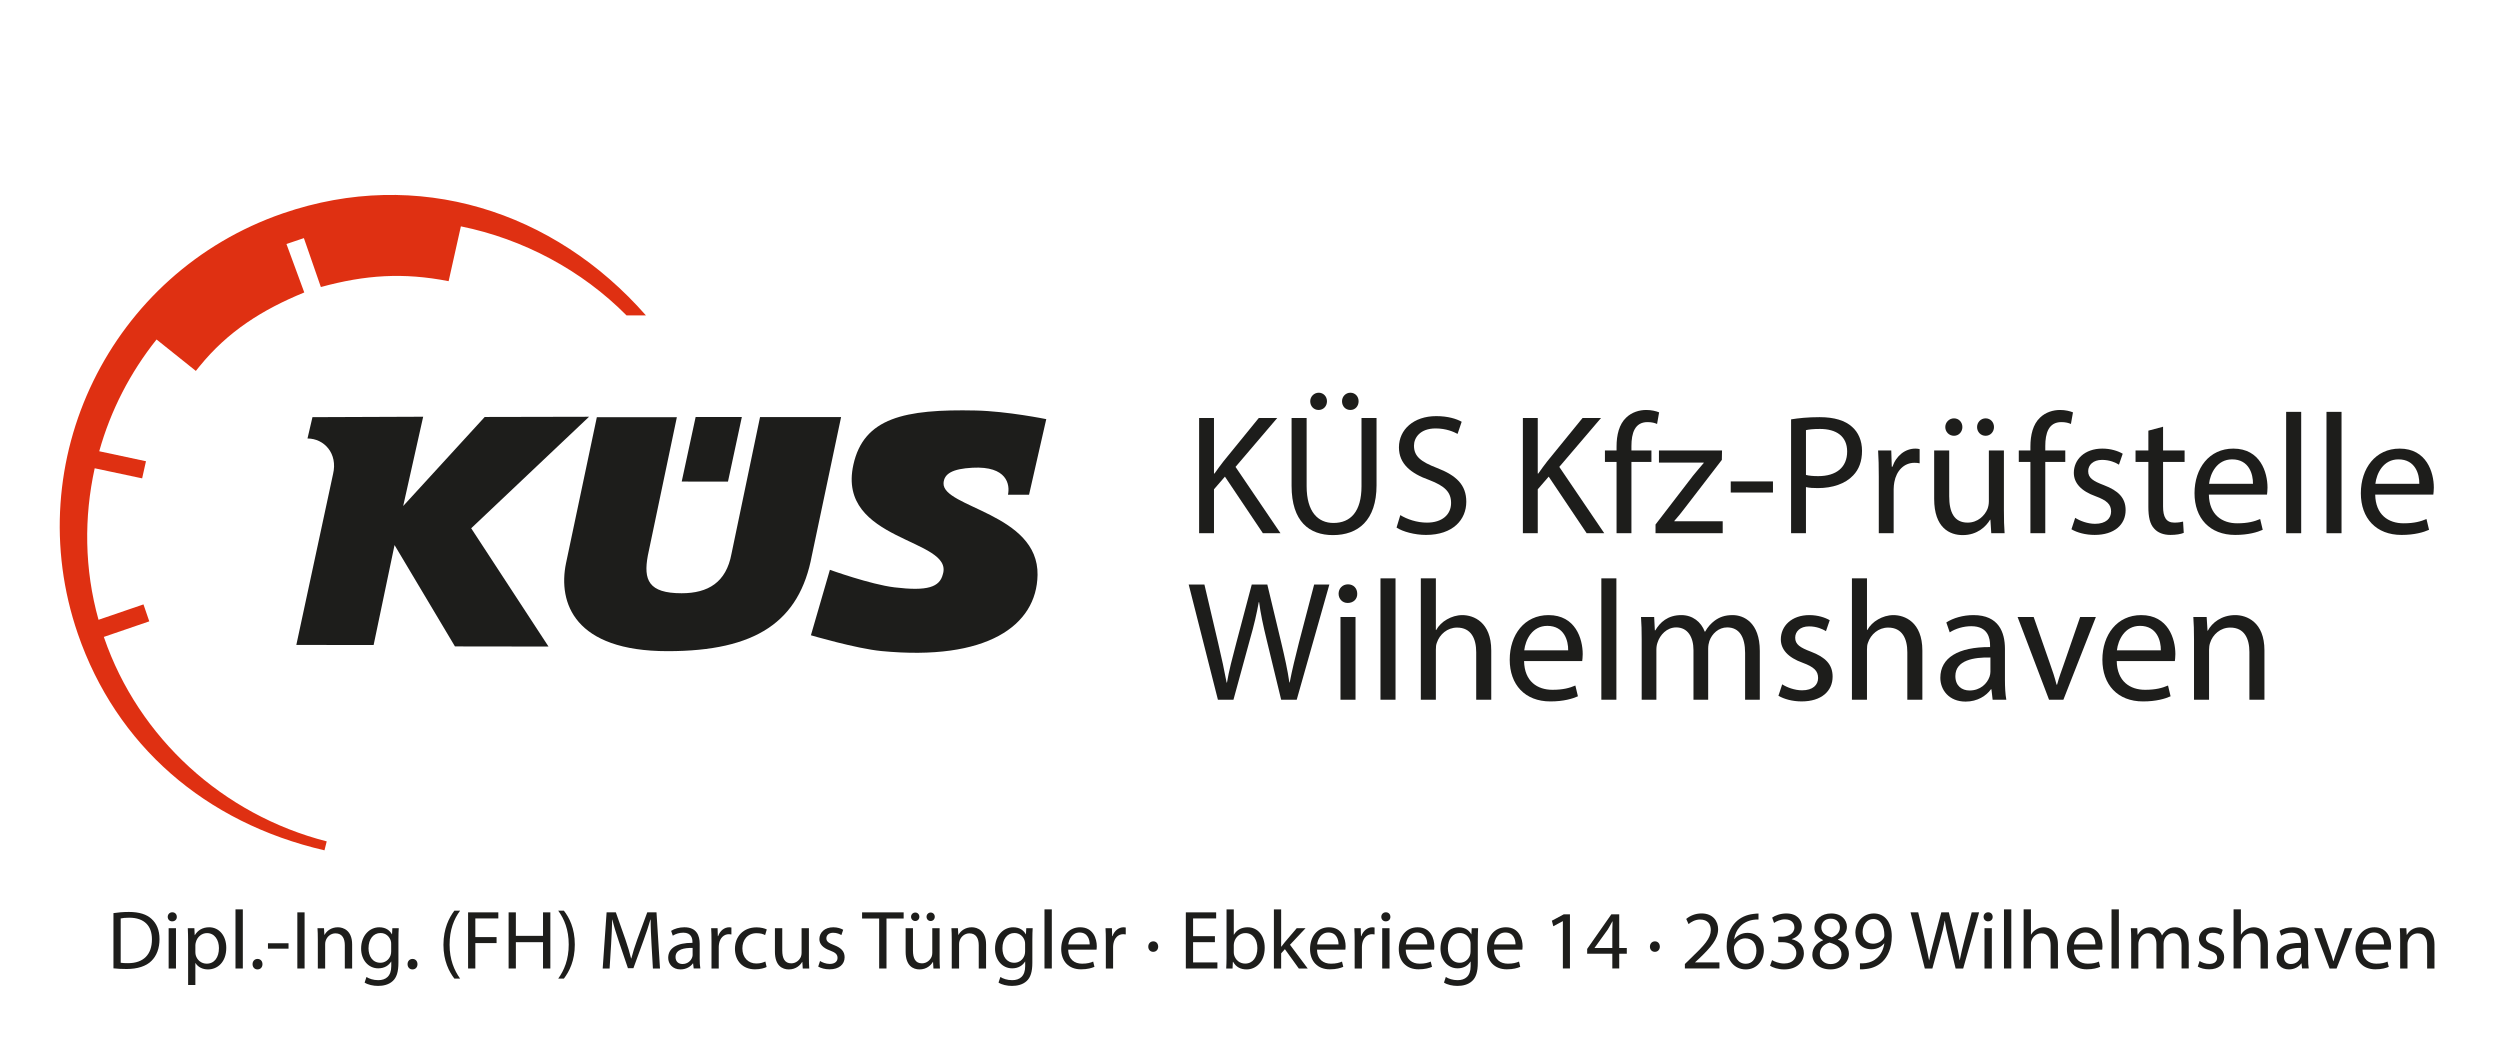 <?xml version="1.0" encoding="UTF-8"?>
<svg id="Ebene_1" xmlns="http://www.w3.org/2000/svg" width="148.318mm" height="62.318mm" version="1.1" viewBox="0 0 420.43 176.649">
  <!-- Generator: Adobe Illustrator 29.1.0, SVG Export Plug-In . SVG Version: 2.1.0 Build 142)  -->
  <g>
    <g>
      <path d="M51.105,40.042c-.246.087-2.688.903-2.932.993l2.996,8.146c-7.032,2.885-12.839,6.529-17.643,12.462l-.592.735-6.607-5.286c-4.446,5.57-7.723,11.943-9.64,18.796l7.861,1.679-.644,2.879-7.98-1.696c-1.799,8.202-1.753,16.912.645,25.481l7.558-2.589.977,2.851-7.641,2.617.043.126c5.799,16.844,19.954,29.78,37.438,34.261l-.377,1.504c-20.116-4.658-35.028-17.682-41.476-36.411-10-29.05,5.442-60.708,34.492-70.712,22.636-7.794,45.6-.44,61.044,17.163h-3.261c-7.521-7.598-17.366-12.845-27.858-14.975l-2.061,9.219c-7.636-1.485-13.981-1.059-21.486.985l-2.855-8.226Z" fill="#df3012"/>
      <polygon points="114.645 80.984 122.425 80.994 124.76 70.123 116.988 70.123 114.645 80.984" fill="#1d1d1b"/>
      <path d="M136.542,93.377l4.908-23.244h-13.631l-4.803,23c-.888,4.804-3.924,6.634-8.392,6.634-5.572,0-6.436-2.23-5.674-6.347l4.879-23.256h-13.458l-5.191,24.587c-1.346,6.628,1.397,14.755,17.101,14.755,14.799,0,22.186-4.918,24.259-16.128Z" fill="#1d1d1b"/>
      <path d="M71.167,70.081l-3.362,15.016,13.71-14.974,17.546-.037-19.82,18.754,13.003,19.891-15.733-.022-10.159-17.045-3.518,16.806-13-.009,6.181-28.76c.817-3.437-1.5-5.96-4.303-5.96l.835-3.587,18.619-.072Z" fill="#1d1d1b"/>
      <path d="M174.486,96.699c-.142,8.509-8.499,14.508-26.265,12.789-4.224-.408-11.849-2.653-11.849-2.653l3.193-11.009s6.831,2.461,10.851,2.949c5.592.679,7.604-.041,8.141-2.189,1.926-6.09-17.892-5.418-15.049-18.407,1.733-7.919,8.611-9.402,20.571-9.144,5.322.114,11.873,1.452,11.873,1.452l-2.897,12.718-3.545-.001c.365-1.715-.14-4.854-5.963-4.546-3.367.179-4.782.998-4.87,2.587-.229,4.128,15.983,5.067,15.809,15.453Z" fill="#1d1d1b"/>
    </g>
    <g>
      <path d="M201.657,70.296h2.501v9.343h.086c.518-.748,1.035-1.438,1.524-2.07l5.922-7.273h3.104l-7.014,8.222,7.561,11.154h-2.961l-6.382-9.516-1.84,2.127v7.388h-2.501v-19.376Z" fill="#1d1d1b"/>
      <path d="M219.739,70.296v11.47c0,4.341,1.926,6.181,4.513,6.181,2.875,0,4.715-1.897,4.715-6.181v-11.47h2.529v11.298c0,5.951-3.133,8.395-7.331,8.395-3.967,0-6.957-2.272-6.957-8.279v-11.413h2.53ZM220.343,67.479c0-.776.632-1.437,1.438-1.437.776,0,1.38.632,1.38,1.437,0,.805-.575,1.466-1.409,1.466-.834,0-1.409-.661-1.409-1.466ZM225.69,67.479c0-.776.604-1.437,1.409-1.437.805,0,1.38.632,1.38,1.437,0,.805-.546,1.466-1.38,1.466-.863,0-1.409-.661-1.409-1.466Z" fill="#1d1d1b"/>
      <path d="M235.493,86.625c1.121.69,2.76,1.265,4.484,1.265,2.559,0,4.054-1.351,4.054-3.306,0-1.811-1.035-2.846-3.651-3.852-3.163-1.121-5.117-2.76-5.117-5.491,0-3.019,2.501-5.261,6.267-5.261,1.983,0,3.421.46,4.283.949l-.69,2.041c-.632-.345-1.926-.92-3.68-.92-2.644,0-3.651,1.581-3.651,2.903,0,1.811,1.179,2.702,3.852,3.737,3.277,1.265,4.945,2.846,4.945,5.692,0,2.99-2.214,5.577-6.785,5.577-1.869,0-3.91-.546-4.944-1.236l.632-2.099Z" fill="#1d1d1b"/>
      <path d="M256.105,70.296h2.502v9.343h.086c.518-.748,1.035-1.438,1.524-2.07l5.922-7.273h3.104l-7.014,8.222,7.561,11.154h-2.961l-6.382-9.516-1.84,2.127v7.388h-2.502v-19.376Z" fill="#1d1d1b"/>
      <path d="M271.86,89.672v-11.988h-1.955v-1.926h1.955v-.661c0-1.955.431-3.737,1.61-4.858.949-.92,2.213-1.294,3.392-1.294.891,0,1.667.201,2.156.402l-.345,1.955c-.373-.172-.891-.316-1.61-.316-2.156,0-2.702,1.897-2.702,4.025v.747h3.363v1.926h-3.363v11.988h-2.501Z" fill="#1d1d1b"/>
      <path d="M278.414,88.206l6.295-8.193c.604-.748,1.179-1.409,1.811-2.156v-.057h-7.532v-2.042h10.608l-.029,1.581-6.21,8.078c-.575.776-1.15,1.466-1.782,2.185v.058h8.136v2.012h-11.298v-1.466Z" fill="#1d1d1b"/>
      <path d="M298.163,80.962v1.869h-7.101v-1.869h7.101Z" fill="#1d1d1b"/>
      <path d="M301.21,70.526c1.208-.201,2.789-.373,4.802-.373,2.472,0,4.283.575,5.433,1.61,1.063.92,1.696,2.329,1.696,4.053,0,1.754-.518,3.134-1.495,4.14-1.322,1.409-3.478,2.127-5.922,2.127-.747,0-1.438-.029-2.012-.172v7.762h-2.502v-19.146ZM303.712,79.87c.546.144,1.235.201,2.069.201,3.019,0,4.858-1.466,4.858-4.14,0-2.559-1.812-3.795-4.571-3.795-1.092,0-1.926.086-2.356.201v7.532Z" fill="#1d1d1b"/>
      <path d="M315.959,80.1c0-1.639-.029-3.047-.115-4.341h2.214l.086,2.731h.115c.632-1.869,2.155-3.047,3.852-3.047.288,0,.489.029.719.086v2.386c-.259-.058-.518-.086-.862-.086-1.782,0-3.047,1.351-3.393,3.248-.057.345-.114.748-.114,1.179v7.417h-2.501v-9.573Z" fill="#1d1d1b"/>
      <path d="M337.002,85.877c0,1.438.028,2.703.115,3.795h-2.243l-.144-2.271h-.058c-.661,1.121-2.127,2.587-4.6,2.587-2.185,0-4.801-1.208-4.801-6.095v-8.136h2.53v7.705c0,2.645.805,4.427,3.104,4.427,1.696,0,2.875-1.179,3.335-2.3.144-.374.23-.834.23-1.294v-8.538h2.53v10.119ZM327.142,71.82c0-.805.661-1.466,1.466-1.466s1.409.632,1.409,1.466c0,.776-.575,1.466-1.409,1.466-.862,0-1.466-.69-1.466-1.466ZM332.488,71.82c0-.805.633-1.466,1.438-1.466s1.408.632,1.408,1.466c0,.776-.574,1.466-1.408,1.466-.862,0-1.438-.69-1.438-1.466Z" fill="#1d1d1b"/>
      <path d="M341.458,89.672v-11.988h-1.955v-1.926h1.955v-.661c0-1.955.432-3.737,1.61-4.858.948-.92,2.213-1.294,3.392-1.294.892,0,1.668.201,2.156.402l-.345,1.955c-.374-.172-.892-.316-1.61-.316-2.156,0-2.702,1.897-2.702,4.025v.747h3.363v1.926h-3.363v11.988h-2.501Z" fill="#1d1d1b"/>
      <path d="M348.99,87.085c.748.489,2.07,1.006,3.335,1.006,1.84,0,2.702-.92,2.702-2.07,0-1.208-.719-1.869-2.587-2.559-2.501-.891-3.68-2.271-3.68-3.938,0-2.242,1.81-4.082,4.801-4.082,1.408,0,2.644.402,3.421.862l-.633,1.84c-.546-.345-1.552-.805-2.846-.805-1.495,0-2.329.862-2.329,1.897,0,1.15.834,1.667,2.646,2.357,2.414.92,3.65,2.127,3.65,4.197,0,2.443-1.897,4.168-5.203,4.168-1.523,0-2.932-.374-3.909-.949l.632-1.926Z" fill="#1d1d1b"/>
      <path d="M363.767,71.763v3.996h3.622v1.926h-3.622v7.503c0,1.725.489,2.702,1.897,2.702.661,0,1.15-.086,1.466-.173l.115,1.897c-.488.201-1.265.345-2.242.345-1.179,0-2.127-.374-2.731-1.064-.719-.747-.978-1.983-.978-3.622v-7.589h-2.156v-1.926h2.156v-3.334l2.472-.661Z" fill="#1d1d1b"/>
      <path d="M371.471,83.175c.058,3.421,2.243,4.83,4.772,4.83,1.812,0,2.903-.316,3.853-.719l.431,1.811c-.891.403-2.415.863-4.628.863-4.283,0-6.842-2.817-6.842-7.015s2.472-7.503,6.525-7.503c4.542,0,5.749,3.996,5.749,6.554,0,.518-.057.92-.086,1.179h-9.774ZM378.888,81.364c.029-1.61-.661-4.111-3.507-4.111-2.559,0-3.68,2.357-3.881,4.111h7.388Z" fill="#1d1d1b"/>
      <path d="M384.466,69.262h2.529v20.411h-2.529v-20.411Z" fill="#1d1d1b"/>
      <path d="M391.25,69.262h2.529v20.411h-2.529v-20.411Z" fill="#1d1d1b"/>
      <path d="M399.442,83.175c.058,3.421,2.242,4.83,4.772,4.83,1.812,0,2.903-.316,3.853-.719l.431,1.811c-.891.403-2.415.863-4.628.863-4.283,0-6.842-2.817-6.842-7.015s2.472-7.503,6.525-7.503c4.542,0,5.749,3.996,5.749,6.554,0,.518-.057.92-.086,1.179h-9.774ZM406.86,81.364c.029-1.61-.661-4.111-3.507-4.111-2.559,0-3.68,2.357-3.881,4.111h7.388Z" fill="#1d1d1b"/>
      <path d="M204.819,117.672l-4.916-19.376h2.645l2.3,9.803c.575,2.415,1.092,4.83,1.437,6.698h.058c.316-1.926.92-4.226,1.581-6.727l2.587-9.774h2.616l2.357,9.832c.546,2.3,1.064,4.6,1.352,6.641h.057c.403-2.127.949-4.284,1.552-6.698l2.559-9.774h2.559l-5.491,19.376h-2.616l-2.444-10.09c-.604-2.472-1.006-4.37-1.265-6.325h-.058c-.345,1.926-.776,3.824-1.495,6.325l-2.76,10.09h-2.616Z" fill="#1d1d1b"/>
      <path d="M228.249,99.849c.029.862-.604,1.552-1.61,1.552-.892,0-1.524-.69-1.524-1.552,0-.892.661-1.581,1.581-1.581.949,0,1.553.69,1.553,1.581ZM225.432,117.672v-13.914h2.53v13.914h-2.53Z" fill="#1d1d1b"/>
      <path d="M232.159,97.262h2.53v20.411h-2.53v-20.411Z" fill="#1d1d1b"/>
      <path d="M238.943,97.262h2.53v8.682h.058c.402-.719,1.035-1.351,1.811-1.782.747-.431,1.639-.719,2.587-.719,1.869,0,4.858,1.15,4.858,5.951v8.279h-2.53v-7.992c0-2.243-.834-4.14-3.22-4.14-1.638,0-2.932,1.15-3.392,2.53-.144.345-.172.719-.172,1.207v8.395h-2.53v-20.411Z" fill="#1d1d1b"/>
      <path d="M256.307,111.175c.057,3.421,2.242,4.83,4.772,4.83,1.811,0,2.903-.316,3.852-.719l.431,1.811c-.891.403-2.415.863-4.628.863-4.284,0-6.842-2.817-6.842-7.015s2.472-7.503,6.526-7.503c4.542,0,5.75,3.996,5.75,6.554,0,.518-.058.92-.086,1.179h-9.774ZM263.723,109.364c.029-1.61-.661-4.111-3.507-4.111-2.559,0-3.68,2.357-3.881,4.111h7.388Z" fill="#1d1d1b"/>
      <path d="M269.301,97.262h2.53v20.411h-2.53v-20.411Z" fill="#1d1d1b"/>
      <path d="M276.086,107.524c0-1.438-.029-2.616-.115-3.766h2.214l.115,2.243h.086c.776-1.323,2.07-2.559,4.37-2.559,1.897,0,3.334,1.15,3.938,2.789h.057c.432-.776.978-1.38,1.553-1.811.834-.633,1.753-.978,3.076-.978,1.84,0,4.57,1.208,4.57,6.037v8.193h-2.472v-7.877c0-2.673-.978-4.283-3.019-4.283-1.437,0-2.558,1.063-2.99,2.3-.115.345-.201.805-.201,1.265v8.596h-2.472v-8.337c0-2.213-.978-3.823-2.903-3.823-1.581,0-2.731,1.265-3.134,2.53-.144.373-.201.805-.201,1.236v8.395h-2.472v-10.148Z" fill="#1d1d1b"/>
      <path d="M299.716,115.085c.748.489,2.07,1.006,3.335,1.006,1.84,0,2.702-.92,2.702-2.07,0-1.208-.719-1.869-2.587-2.559-2.501-.891-3.68-2.271-3.68-3.938,0-2.242,1.81-4.082,4.801-4.082,1.408,0,2.644.402,3.421.862l-.633,1.84c-.546-.345-1.552-.805-2.846-.805-1.495,0-2.328.862-2.328,1.897,0,1.15.833,1.667,2.644,2.357,2.415.92,3.65,2.127,3.65,4.197,0,2.443-1.897,4.168-5.203,4.168-1.523,0-2.932-.374-3.909-.949l.632-1.926Z" fill="#1d1d1b"/>
      <path d="M311.445,97.262h2.53v8.682h.058c.402-.719,1.034-1.351,1.81-1.782.747-.431,1.639-.719,2.587-.719,1.869,0,4.858,1.15,4.858,5.951v8.279h-2.529v-7.992c0-2.243-.834-4.14-3.22-4.14-1.639,0-2.933,1.15-3.393,2.53-.144.345-.172.719-.172,1.207v8.395h-2.53v-20.411Z" fill="#1d1d1b"/>
      <path d="M335.105,117.672l-.201-1.753h-.086c-.776,1.092-2.272,2.07-4.255,2.07-2.817,0-4.254-1.984-4.254-3.996,0-3.363,2.989-5.203,8.365-5.175v-.287c0-1.15-.316-3.22-3.162-3.22-1.294,0-2.646.402-3.622,1.035l-.575-1.667c1.149-.747,2.817-1.236,4.57-1.236,4.255,0,5.29,2.903,5.29,5.692v5.203c0,1.208.058,2.386.23,3.335h-2.3ZM334.732,110.572c-2.76-.058-5.894.431-5.894,3.133,0,1.639,1.093,2.415,2.386,2.415,1.812,0,2.961-1.15,3.364-2.329.086-.259.144-.546.144-.805v-2.415Z" fill="#1d1d1b"/>
      <path d="M342.005,103.758l2.731,7.819c.46,1.265.833,2.415,1.121,3.565h.086c.316-1.15.719-2.3,1.179-3.565l2.702-7.819h2.644l-5.462,13.914h-2.415l-5.289-13.914h2.702Z" fill="#1d1d1b"/>
      <path d="M355.976,111.175c.058,3.421,2.242,4.83,4.772,4.83,1.812,0,2.903-.316,3.853-.719l.431,1.811c-.891.403-2.415.863-4.628.863-4.283,0-6.842-2.817-6.842-7.015s2.472-7.503,6.525-7.503c4.542,0,5.749,3.996,5.749,6.554,0,.518-.057.92-.086,1.179h-9.774ZM363.393,109.364c.029-1.61-.661-4.111-3.507-4.111-2.559,0-3.68,2.357-3.881,4.111h7.388Z" fill="#1d1d1b"/>
      <path d="M368.971,107.524c0-1.438-.028-2.616-.115-3.766h2.242l.144,2.3h.058c.69-1.322,2.3-2.616,4.6-2.616,1.927,0,4.916,1.15,4.916,5.922v8.308h-2.529v-8.021c0-2.242-.834-4.111-3.22-4.111-1.668,0-2.961,1.179-3.393,2.587-.115.316-.173.747-.173,1.178v8.366h-2.529v-10.148Z" fill="#1d1d1b"/>
    </g>
  </g>
  <g>
    <path d="M19.079,153.559c.743-.112,1.625-.196,2.591-.196,1.751,0,2.998.406,3.824,1.177.84.77,1.331,1.863,1.331,3.39,0,1.541-.476,2.802-1.358,3.67-.883.883-2.339,1.359-4.174,1.359-.869,0-1.597-.042-2.213-.112v-9.287ZM20.298,161.908c.308.056.756.07,1.233.07,2.605,0,4.02-1.457,4.02-4.006.014-2.227-1.247-3.642-3.824-3.642-.63,0-1.106.056-1.429.126v7.452Z" fill="#1d1d1b"/>
    <path d="M29.734,154.19c.014.42-.294.756-.785.756-.434,0-.742-.336-.742-.756,0-.435.322-.77.77-.77.462,0,.757.336.757.77ZM28.361,162.874v-6.78h1.233v6.78h-1.233Z" fill="#1d1d1b"/>
    <path d="M31.637,158.308c0-.869-.028-1.569-.056-2.213h1.107l.056,1.163h.028c.504-.826,1.303-1.316,2.409-1.316,1.639,0,2.872,1.387,2.872,3.446,0,2.437-1.485,3.642-3.082,3.642-.896,0-1.681-.393-2.087-1.065h-.028v3.684h-1.219v-7.34ZM32.856,160.115c0,.182.028.35.056.504.224.855.966,1.443,1.849,1.443,1.302,0,2.059-1.065,2.059-2.619,0-1.359-.714-2.522-2.017-2.522-.841,0-1.625.602-1.863,1.527-.042.154-.084.336-.084.504v1.163Z" fill="#1d1d1b"/>
    <path d="M39.603,152.929h1.233v9.945h-1.233v-9.945Z" fill="#1d1d1b"/>
    <path d="M42.473,162.146c0-.518.35-.882.84-.882s.827.364.827.882c0,.504-.322.883-.841.883-.49,0-.826-.378-.826-.883Z" fill="#1d1d1b"/>
    <path d="M48.522,158.63v.91h-3.459v-.91h3.459Z" fill="#1d1d1b"/>
    <path d="M51.223,153.433v9.441h-1.219v-9.441h1.219Z" fill="#1d1d1b"/>
    <path d="M53.448,157.929c0-.7-.014-1.274-.056-1.835h1.093l.07,1.121h.028c.336-.644,1.121-1.274,2.241-1.274.939,0,2.395.56,2.395,2.885v4.048h-1.232v-3.908c0-1.092-.406-2.003-1.569-2.003-.812,0-1.443.574-1.653,1.261-.056.154-.084.364-.084.574v4.076h-1.233v-4.945Z" fill="#1d1d1b"/>
    <path d="M67.06,156.095c-.028.49-.056,1.037-.056,1.863v3.936c0,1.555-.308,2.507-.966,3.096-.659.616-1.611.812-2.465.812-.812,0-1.709-.196-2.255-.56l.308-.939c.448.28,1.149.532,1.989.532,1.261,0,2.185-.658,2.185-2.367v-.756h-.028c-.378.63-1.107,1.135-2.157,1.135-1.681,0-2.886-1.429-2.886-3.306,0-2.297,1.499-3.6,3.054-3.6,1.177,0,1.821.616,2.115,1.176h.028l.056-1.022h1.079ZM65.785,158.77c0-.21-.014-.393-.07-.56-.224-.714-.827-1.303-1.723-1.303-1.176,0-2.017.995-2.017,2.563,0,1.331.672,2.438,2.003,2.438.756,0,1.442-.477,1.708-1.261.07-.21.098-.448.098-.659v-1.218Z" fill="#1d1d1b"/>
    <path d="M68.54,162.146c0-.518.35-.882.84-.882s.827.364.827.882c0,.504-.322.883-.841.883-.49,0-.826-.378-.826-.883Z" fill="#1d1d1b"/>
    <path d="M77.375,153.153c-1.022,1.373-1.765,3.194-1.765,5.729,0,2.493.77,4.286,1.765,5.687h-.966c-.882-1.163-1.835-2.956-1.835-5.687.014-2.759.953-4.552,1.835-5.729h.966Z" fill="#1d1d1b"/>
    <path d="M78.718,153.433h5.085v1.022h-3.866v3.138h3.572v1.008h-3.572v4.272h-1.219v-9.441Z" fill="#1d1d1b"/>
    <path d="M86.754,153.433v3.95h4.566v-3.95h1.233v9.441h-1.233v-4.426h-4.566v4.426h-1.219v-9.441h1.219Z" fill="#1d1d1b"/>
    <path d="M93.879,164.569c.995-1.387,1.765-3.208,1.765-5.729,0-2.507-.756-4.3-1.765-5.687h.953c.896,1.148,1.835,2.941,1.835,5.701,0,2.745-.939,4.524-1.835,5.715h-.953Z" fill="#1d1d1b"/>
    <path d="M109.564,158.728c-.07-1.316-.154-2.899-.14-4.076h-.042c-.322,1.107-.714,2.283-1.191,3.586l-1.667,4.581h-.925l-1.527-4.496c-.448-1.331-.826-2.55-1.092-3.67h-.028c-.028,1.177-.098,2.76-.182,4.174l-.252,4.048h-1.163l.658-9.441h1.555l1.611,4.566c.392,1.163.714,2.199.952,3.18h.042c.238-.953.575-1.989.995-3.18l1.681-4.566h1.555l.588,9.441h-1.191l-.238-4.146Z" fill="#1d1d1b"/>
    <path d="M116.659,162.874l-.098-.855h-.042c-.378.532-1.107,1.009-2.073,1.009-1.373,0-2.073-.967-2.073-1.947,0-1.639,1.457-2.535,4.076-2.522v-.14c0-.56-.154-1.569-1.54-1.569-.63,0-1.289.196-1.765.504l-.28-.812c.56-.364,1.373-.602,2.227-.602,2.073,0,2.578,1.415,2.578,2.773v2.535c0,.588.028,1.163.112,1.625h-1.121ZM116.477,159.414c-1.345-.028-2.871.21-2.871,1.527,0,.798.532,1.177,1.163,1.177.882,0,1.442-.56,1.639-1.135.042-.126.07-.266.07-.392v-1.177Z" fill="#1d1d1b"/>
    <path d="M119.653,158.21c0-.798-.014-1.485-.056-2.115h1.079l.042,1.331h.056c.308-.911,1.051-1.485,1.877-1.485.14,0,.238.014.351.042v1.163c-.127-.028-.252-.042-.42-.042-.869,0-1.485.658-1.653,1.583-.028.169-.056.364-.056.575v3.614h-1.219v-4.665Z" fill="#1d1d1b"/>
    <path d="M128.923,162.622c-.322.168-1.037.392-1.947.392-2.045,0-3.376-1.387-3.376-3.46,0-2.087,1.429-3.6,3.642-3.6.729,0,1.373.182,1.709.351l-.28.952c-.294-.168-.756-.322-1.429-.322-1.555,0-2.396,1.149-2.396,2.563,0,1.569,1.009,2.536,2.353,2.536.7,0,1.163-.182,1.513-.336l.21.925Z" fill="#1d1d1b"/>
    <path d="M136.036,161.025c0,.701.014,1.317.056,1.849h-1.092l-.07-1.106h-.028c-.322.546-1.037,1.261-2.241,1.261-1.065,0-2.339-.588-2.339-2.97v-3.964h1.233v3.754c0,1.289.392,2.157,1.513,2.157.826,0,1.401-.574,1.625-1.121.07-.182.112-.406.112-.63v-4.16h1.233v4.931Z" fill="#1d1d1b"/>
    <path d="M137.909,161.614c.364.238,1.008.49,1.625.49.896,0,1.316-.448,1.316-1.008,0-.588-.35-.911-1.261-1.247-1.218-.435-1.793-1.107-1.793-1.919,0-1.092.883-1.989,2.339-1.989.686,0,1.289.196,1.667.42l-.308.896c-.266-.168-.756-.392-1.387-.392-.729,0-1.135.42-1.135.924,0,.56.406.812,1.289,1.149,1.177.448,1.779,1.037,1.779,2.045,0,1.191-.925,2.031-2.536,2.031-.742,0-1.429-.182-1.905-.462l.308-.939Z" fill="#1d1d1b"/>
    <path d="M147.85,154.47h-2.872v-1.037h6.99v1.037h-2.885v8.404h-1.233v-8.404Z" fill="#1d1d1b"/>
    <path d="M158.016,161.025c0,.701.014,1.317.056,1.849h-1.092l-.07-1.106h-.028c-.322.546-1.037,1.261-2.241,1.261-1.065,0-2.339-.588-2.339-2.97v-3.964h1.233v3.754c0,1.289.392,2.157,1.513,2.157.826,0,1.401-.574,1.625-1.121.07-.182.112-.406.112-.63v-4.16h1.233v4.931ZM153.212,154.176c0-.392.322-.714.714-.714s.686.308.686.714c0,.378-.28.714-.686.714-.42,0-.714-.336-.714-.714ZM155.817,154.176c0-.392.308-.714.7-.714s.686.308.686.714c0,.378-.28.714-.686.714-.42,0-.7-.336-.7-.714Z" fill="#1d1d1b"/>
    <path d="M160.057,157.929c0-.7-.014-1.274-.056-1.835h1.093l.07,1.121h.028c.336-.644,1.121-1.274,2.241-1.274.939,0,2.395.56,2.395,2.885v4.048h-1.232v-3.908c0-1.092-.406-2.003-1.569-2.003-.812,0-1.443.574-1.653,1.261-.056.154-.084.364-.084.574v4.076h-1.233v-4.945Z" fill="#1d1d1b"/>
    <path d="M173.668,156.095c-.028.49-.056,1.037-.056,1.863v3.936c0,1.555-.309,2.507-.967,3.096-.658.616-1.611.812-2.466.812-.812,0-1.709-.196-2.255-.56l.308-.939c.449.28,1.149.532,1.989.532,1.261,0,2.186-.658,2.186-2.367v-.756h-.028c-.378.63-1.106,1.135-2.157,1.135-1.681,0-2.885-1.429-2.885-3.306,0-2.297,1.498-3.6,3.053-3.6,1.177,0,1.821.616,2.115,1.176h.028l.056-1.022h1.079ZM172.394,158.77c0-.21-.015-.393-.07-.56-.225-.714-.826-1.303-1.723-1.303-1.177,0-2.018.995-2.018,2.563,0,1.331.673,2.438,2.003,2.438.757,0,1.443-.477,1.709-1.261.07-.21.099-.448.099-.659v-1.218Z" fill="#1d1d1b"/>
    <path d="M175.653,152.929h1.232v9.945h-1.232v-9.945Z" fill="#1d1d1b"/>
    <path d="M179.643,159.709c.028,1.667,1.093,2.353,2.325,2.353.883,0,1.415-.154,1.877-.35l.21.882c-.434.196-1.177.42-2.255.42-2.087,0-3.334-1.373-3.334-3.418s1.205-3.656,3.18-3.656c2.213,0,2.802,1.947,2.802,3.193,0,.252-.028.448-.042.575h-4.763ZM183.257,158.826c.014-.784-.322-2.003-1.709-2.003-1.247,0-1.793,1.148-1.892,2.003h3.601Z" fill="#1d1d1b"/>
    <path d="M185.971,158.21c0-.798-.014-1.485-.056-2.115h1.078l.042,1.331h.057c.308-.911,1.05-1.485,1.877-1.485.14,0,.237.014.35.042v1.163c-.126-.028-.252-.042-.42-.042-.868,0-1.485.658-1.653,1.583-.027.169-.056.364-.056.575v3.614h-1.219v-4.665Z" fill="#1d1d1b"/>
    <path d="M193.109,159.19c0-.504.351-.882.841-.882s.812.364.826.882c0,.504-.336.882-.841.882-.49,0-.84-.378-.826-.882Z" fill="#1d1d1b"/>
    <path d="M204.313,158.448h-3.67v3.404h4.09v1.022h-5.309v-9.441h5.099v1.022h-3.88v2.983h3.67v1.009Z" fill="#1d1d1b"/>
    <path d="M206.214,162.874c.027-.462.056-1.148.056-1.751v-8.194h1.219v4.258h.028c.434-.756,1.219-1.247,2.311-1.247,1.682,0,2.872,1.4,2.858,3.46,0,2.423-1.527,3.628-3.04,3.628-.981,0-1.765-.378-2.269-1.275h-.042l-.056,1.121h-1.065ZM207.488,160.157c0,.154.028.308.056.448.238.855.953,1.442,1.85,1.442,1.288,0,2.059-1.05,2.059-2.605,0-1.359-.7-2.522-2.017-2.522-.841,0-1.625.574-1.877,1.513-.028.14-.07.308-.07.504v1.219Z" fill="#1d1d1b"/>
    <path d="M215.454,159.204h.028c.168-.238.406-.532.602-.77l1.989-2.339h1.485l-2.62,2.788,2.984,3.992h-1.499l-2.34-3.25-.63.701v2.549h-1.219v-9.945h1.219v6.275Z" fill="#1d1d1b"/>
    <path d="M221.488,159.709c.028,1.667,1.093,2.353,2.325,2.353.883,0,1.415-.154,1.877-.35l.21.882c-.434.196-1.177.42-2.255.42-2.087,0-3.334-1.373-3.334-3.418s1.205-3.656,3.18-3.656c2.213,0,2.802,1.947,2.802,3.193,0,.252-.028.448-.042.575h-4.763ZM225.103,158.826c.014-.784-.322-2.003-1.709-2.003-1.247,0-1.793,1.148-1.892,2.003h3.601Z" fill="#1d1d1b"/>
    <path d="M227.815,158.21c0-.798-.014-1.485-.056-2.115h1.078l.042,1.331h.057c.308-.911,1.05-1.485,1.877-1.485.14,0,.238.014.35.042v1.163c-.126-.028-.252-.042-.42-.042-.868,0-1.484.658-1.653,1.583-.027.169-.056.364-.056.575v3.614h-1.219v-4.665Z" fill="#1d1d1b"/>
    <path d="M233.822,154.19c.014.42-.294.756-.784.756-.435,0-.743-.336-.743-.756,0-.435.322-.77.77-.77.463,0,.757.336.757.77ZM232.449,162.874v-6.78h1.232v6.78h-1.232Z" fill="#1d1d1b"/>
    <path d="M236.411,159.709c.028,1.667,1.093,2.353,2.325,2.353.883,0,1.415-.154,1.877-.35l.21.882c-.434.196-1.177.42-2.255.42-2.087,0-3.334-1.373-3.334-3.418s1.205-3.656,3.18-3.656c2.213,0,2.802,1.947,2.802,3.193,0,.252-.028.448-.042.575h-4.763ZM240.025,158.826c.014-.784-.322-2.003-1.709-2.003-1.247,0-1.793,1.148-1.892,2.003h3.601Z" fill="#1d1d1b"/>
    <path d="M248.58,156.095c-.027.49-.056,1.037-.056,1.863v3.936c0,1.555-.309,2.507-.967,3.096-.658.616-1.61.812-2.465.812-.812,0-1.709-.196-2.256-.56l.309-.939c.448.28,1.148.532,1.989.532,1.261,0,2.185-.658,2.185-2.367v-.756h-.027c-.378.63-1.106,1.135-2.157,1.135-1.681,0-2.886-1.429-2.886-3.306,0-2.297,1.499-3.6,3.054-3.6,1.177,0,1.821.616,2.115,1.176h.028l.056-1.022h1.078ZM247.306,158.77c0-.21-.014-.393-.07-.56-.224-.714-.826-1.303-1.723-1.303-1.177,0-2.017.995-2.017,2.563,0,1.331.672,2.438,2.003,2.438.756,0,1.442-.477,1.709-1.261.069-.21.098-.448.098-.659v-1.218Z" fill="#1d1d1b"/>
    <path d="M251.251,159.709c.028,1.667,1.093,2.353,2.325,2.353.883,0,1.415-.154,1.877-.35l.21.882c-.434.196-1.177.42-2.255.42-2.087,0-3.334-1.373-3.334-3.418s1.205-3.656,3.18-3.656c2.213,0,2.802,1.947,2.802,3.193,0,.252-.028.448-.042.575h-4.763ZM254.865,158.826c.014-.784-.322-2.003-1.709-2.003-1.247,0-1.793,1.148-1.892,2.003h3.601Z" fill="#1d1d1b"/>
    <path d="M262.83,154.918h-.028l-1.582.854-.238-.939,1.989-1.065h1.05v9.105h-1.19v-7.956Z" fill="#1d1d1b"/>
    <path d="M271.147,162.874v-2.479h-4.231v-.812l4.062-5.813h1.331v5.659h1.274v.966h-1.274v2.479h-1.163ZM271.147,159.429v-3.04c0-.477.014-.953.042-1.429h-.042c-.28.532-.504.924-.757,1.345l-2.227,3.096v.028h2.983Z" fill="#1d1d1b"/>
    <path d="M277.472,159.19c0-.504.351-.882.841-.882s.812.364.826.882c0,.504-.336.882-.841.882-.49,0-.84-.378-.826-.882Z" fill="#1d1d1b"/>
    <path d="M283.351,162.874v-.756l.967-.939c2.325-2.213,3.376-3.39,3.39-4.763,0-.924-.448-1.779-1.807-1.779-.826,0-1.513.42-1.933.77l-.393-.869c.63-.532,1.526-.924,2.577-.924,1.961,0,2.788,1.345,2.788,2.647,0,1.681-1.219,3.04-3.138,4.888l-.729.672v.028h4.09v1.022h-5.814Z" fill="#1d1d1b"/>
    <path d="M295.731,154.638c-.252-.014-.574,0-.925.056-1.933.322-2.955,1.737-3.165,3.236h.042c.434-.574,1.19-1.05,2.199-1.05,1.61,0,2.745,1.163,2.745,2.941,0,1.667-1.135,3.208-3.025,3.208-1.947,0-3.222-1.513-3.222-3.88,0-1.793.644-3.208,1.541-4.104.756-.743,1.765-1.205,2.913-1.345.364-.056.673-.07.896-.07v1.009ZM295.38,159.891c0-1.303-.742-2.087-1.877-2.087-.742,0-1.429.462-1.765,1.121-.084.14-.14.322-.14.546.027,1.498.714,2.606,2.003,2.606,1.065,0,1.778-.882,1.778-2.185Z" fill="#1d1d1b"/>
    <path d="M298.01,161.46c.35.224,1.162.574,2.017.574,1.583,0,2.073-1.009,2.06-1.765-.015-1.274-1.163-1.821-2.353-1.821h-.686v-.925h.686c.896,0,2.031-.462,2.031-1.54,0-.729-.463-1.373-1.597-1.373-.729,0-1.429.322-1.821.603l-.322-.896c.477-.35,1.4-.7,2.381-.7,1.793,0,2.606,1.065,2.606,2.171,0,.939-.56,1.737-1.681,2.143v.028c1.121.224,2.031,1.065,2.031,2.339,0,1.456-1.135,2.731-3.319,2.731-1.023,0-1.92-.322-2.368-.617l.337-.952Z" fill="#1d1d1b"/>
    <path d="M304.785,160.563c0-1.149.686-1.961,1.807-2.438l-.014-.042c-1.009-.476-1.443-1.261-1.443-2.045,0-1.442,1.219-2.423,2.815-2.423,1.766,0,2.647,1.106,2.647,2.241,0,.77-.378,1.597-1.498,2.129v.042c1.134.448,1.835,1.247,1.835,2.353,0,1.583-1.359,2.647-3.096,2.647-1.905,0-3.054-1.135-3.054-2.465ZM309.688,160.507c0-1.106-.77-1.639-2.003-1.989-1.065.308-1.639,1.009-1.639,1.877-.042.925.658,1.737,1.82,1.737,1.107,0,1.821-.686,1.821-1.625ZM306.298,155.954c0,.911.686,1.401,1.736,1.681.785-.266,1.387-.827,1.387-1.653,0-.729-.434-1.485-1.54-1.485-1.022,0-1.583.672-1.583,1.456Z" fill="#1d1d1b"/>
    <path d="M312.793,162.006c.267.028.574,0,.994-.042.715-.098,1.387-.392,1.905-.882.603-.546,1.037-1.345,1.205-2.423h-.042c-.505.616-1.233.981-2.144.981-1.639,0-2.689-1.232-2.689-2.788,0-1.723,1.247-3.235,3.109-3.235,1.863,0,3.012,1.513,3.012,3.838,0,2.003-.672,3.404-1.568,4.272-.7.686-1.667,1.106-2.647,1.218-.448.07-.841.085-1.135.07v-1.009ZM313.241,156.767c0,1.135.686,1.933,1.751,1.933.826,0,1.471-.406,1.793-.953.07-.112.112-.252.112-.448,0-1.555-.574-2.745-1.863-2.745-1.051,0-1.793.924-1.793,2.213Z" fill="#1d1d1b"/>
    <path d="M323.699,162.874l-2.396-9.441h1.289l1.12,4.776c.28,1.177.532,2.353.7,3.264h.028c.154-.939.448-2.059.77-3.278l1.261-4.762h1.274l1.148,4.79c.267,1.121.519,2.241.659,3.236h.027c.196-1.037.463-2.087.757-3.264l1.246-4.762h1.247l-2.676,9.441h-1.274l-1.19-4.917c-.294-1.205-.49-2.129-.616-3.082h-.028c-.168.939-.378,1.863-.729,3.082l-1.345,4.917h-1.274Z" fill="#1d1d1b"/>
    <path d="M335.11,154.19c.014.42-.294.756-.784.756-.435,0-.743-.336-.743-.756,0-.435.322-.77.77-.77.463,0,.757.336.757.77ZM333.736,162.874v-6.78h1.232v6.78h-1.232Z" fill="#1d1d1b"/>
    <path d="M337.013,152.929h1.232v9.945h-1.232v-9.945Z" fill="#1d1d1b"/>
    <path d="M340.317,152.929h1.232v4.231h.028c.196-.351.504-.659.883-.869.364-.21.798-.35,1.261-.35.91,0,2.367.56,2.367,2.899v4.034h-1.233v-3.894c0-1.093-.406-2.017-1.568-2.017-.799,0-1.429.56-1.653,1.232-.069.169-.084.351-.084.588v4.09h-1.232v-9.945Z" fill="#1d1d1b"/>
    <path d="M348.773,159.709c.028,1.667,1.093,2.353,2.325,2.353.883,0,1.415-.154,1.877-.35l.21.882c-.434.196-1.177.42-2.255.42-2.087,0-3.334-1.373-3.334-3.418s1.205-3.656,3.18-3.656c2.213,0,2.802,1.947,2.802,3.193,0,.252-.028.448-.042.575h-4.763ZM352.387,158.826c.014-.784-.322-2.003-1.709-2.003-1.247,0-1.793,1.148-1.892,2.003h3.601Z" fill="#1d1d1b"/>
    <path d="M355.101,152.929h1.232v9.945h-1.232v-9.945Z" fill="#1d1d1b"/>
    <path d="M358.404,157.929c0-.7-.014-1.274-.056-1.835h1.078l.057,1.093h.042c.378-.644,1.008-1.247,2.129-1.247.925,0,1.625.56,1.919,1.358h.028c.21-.378.476-.672.756-.882.406-.308.855-.476,1.499-.476.896,0,2.228.588,2.228,2.941v3.992h-1.205v-3.838c0-1.303-.477-2.087-1.471-2.087-.7,0-1.247.519-1.457,1.121-.056.168-.098.392-.098.616v4.189h-1.205v-4.062c0-1.079-.476-1.863-1.414-1.863-.77,0-1.331.616-1.527,1.233-.07.182-.098.392-.098.602v4.09h-1.205v-4.945Z" fill="#1d1d1b"/>
    <path d="M369.912,161.614c.364.238,1.009.49,1.625.49.896,0,1.316-.448,1.316-1.008,0-.588-.35-.911-1.261-1.247-1.219-.435-1.793-1.107-1.793-1.919,0-1.092.883-1.989,2.34-1.989.685,0,1.288.196,1.667.42l-.309.896c-.267-.168-.757-.392-1.387-.392-.729,0-1.135.42-1.135.924,0,.56.406.812,1.289,1.149,1.177.448,1.778,1.037,1.778,2.045,0,1.191-.924,2.031-2.535,2.031-.742,0-1.429-.182-1.905-.462l.309-.939Z" fill="#1d1d1b"/>
    <path d="M375.624,152.929h1.232v4.231h.028c.196-.351.504-.659.883-.869.364-.21.798-.35,1.261-.35.91,0,2.367.56,2.367,2.899v4.034h-1.233v-3.894c0-1.093-.405-2.017-1.568-2.017-.799,0-1.429.56-1.653,1.232-.069.169-.084.351-.084.588v4.09h-1.232v-9.945Z" fill="#1d1d1b"/>
    <path d="M387.148,162.874l-.098-.855h-.042c-.378.532-1.106,1.009-2.073,1.009-1.373,0-2.073-.967-2.073-1.947,0-1.639,1.457-2.535,4.076-2.522v-.14c0-.56-.154-1.569-1.541-1.569-.63,0-1.288.196-1.765.504l-.28-.812c.56-.364,1.373-.602,2.228-.602,2.073,0,2.577,1.415,2.577,2.773v2.535c0,.588.028,1.163.112,1.625h-1.121ZM386.966,159.414c-1.345-.028-2.872.21-2.872,1.527,0,.798.532,1.177,1.163,1.177.882,0,1.442-.56,1.639-1.135.042-.126.07-.266.07-.392v-1.177Z" fill="#1d1d1b"/>
    <path d="M390.507,156.095l1.33,3.81c.225.616.406,1.177.547,1.737h.042c.154-.56.35-1.121.574-1.737l1.316-3.81h1.289l-2.661,6.78h-1.177l-2.578-6.78h1.317Z" fill="#1d1d1b"/>
    <path d="M397.311,159.709c.028,1.667,1.093,2.353,2.325,2.353.883,0,1.415-.154,1.877-.35l.21.882c-.434.196-1.177.42-2.255.42-2.087,0-3.334-1.373-3.334-3.418s1.205-3.656,3.18-3.656c2.213,0,2.802,1.947,2.802,3.193,0,.252-.028.448-.042.575h-4.763ZM400.925,158.826c.014-.784-.322-2.003-1.709-2.003-1.247,0-1.793,1.148-1.892,2.003h3.601Z" fill="#1d1d1b"/>
    <path d="M403.638,157.929c0-.7-.014-1.274-.056-1.835h1.093l.069,1.121h.028c.336-.644,1.12-1.274,2.241-1.274.939,0,2.396.56,2.396,2.885v4.048h-1.233v-3.908c0-1.092-.405-2.003-1.568-2.003-.812,0-1.442.574-1.653,1.261-.056.154-.084.364-.084.574v4.076h-1.232v-4.945Z" fill="#1d1d1b"/>
  </g>
</svg>